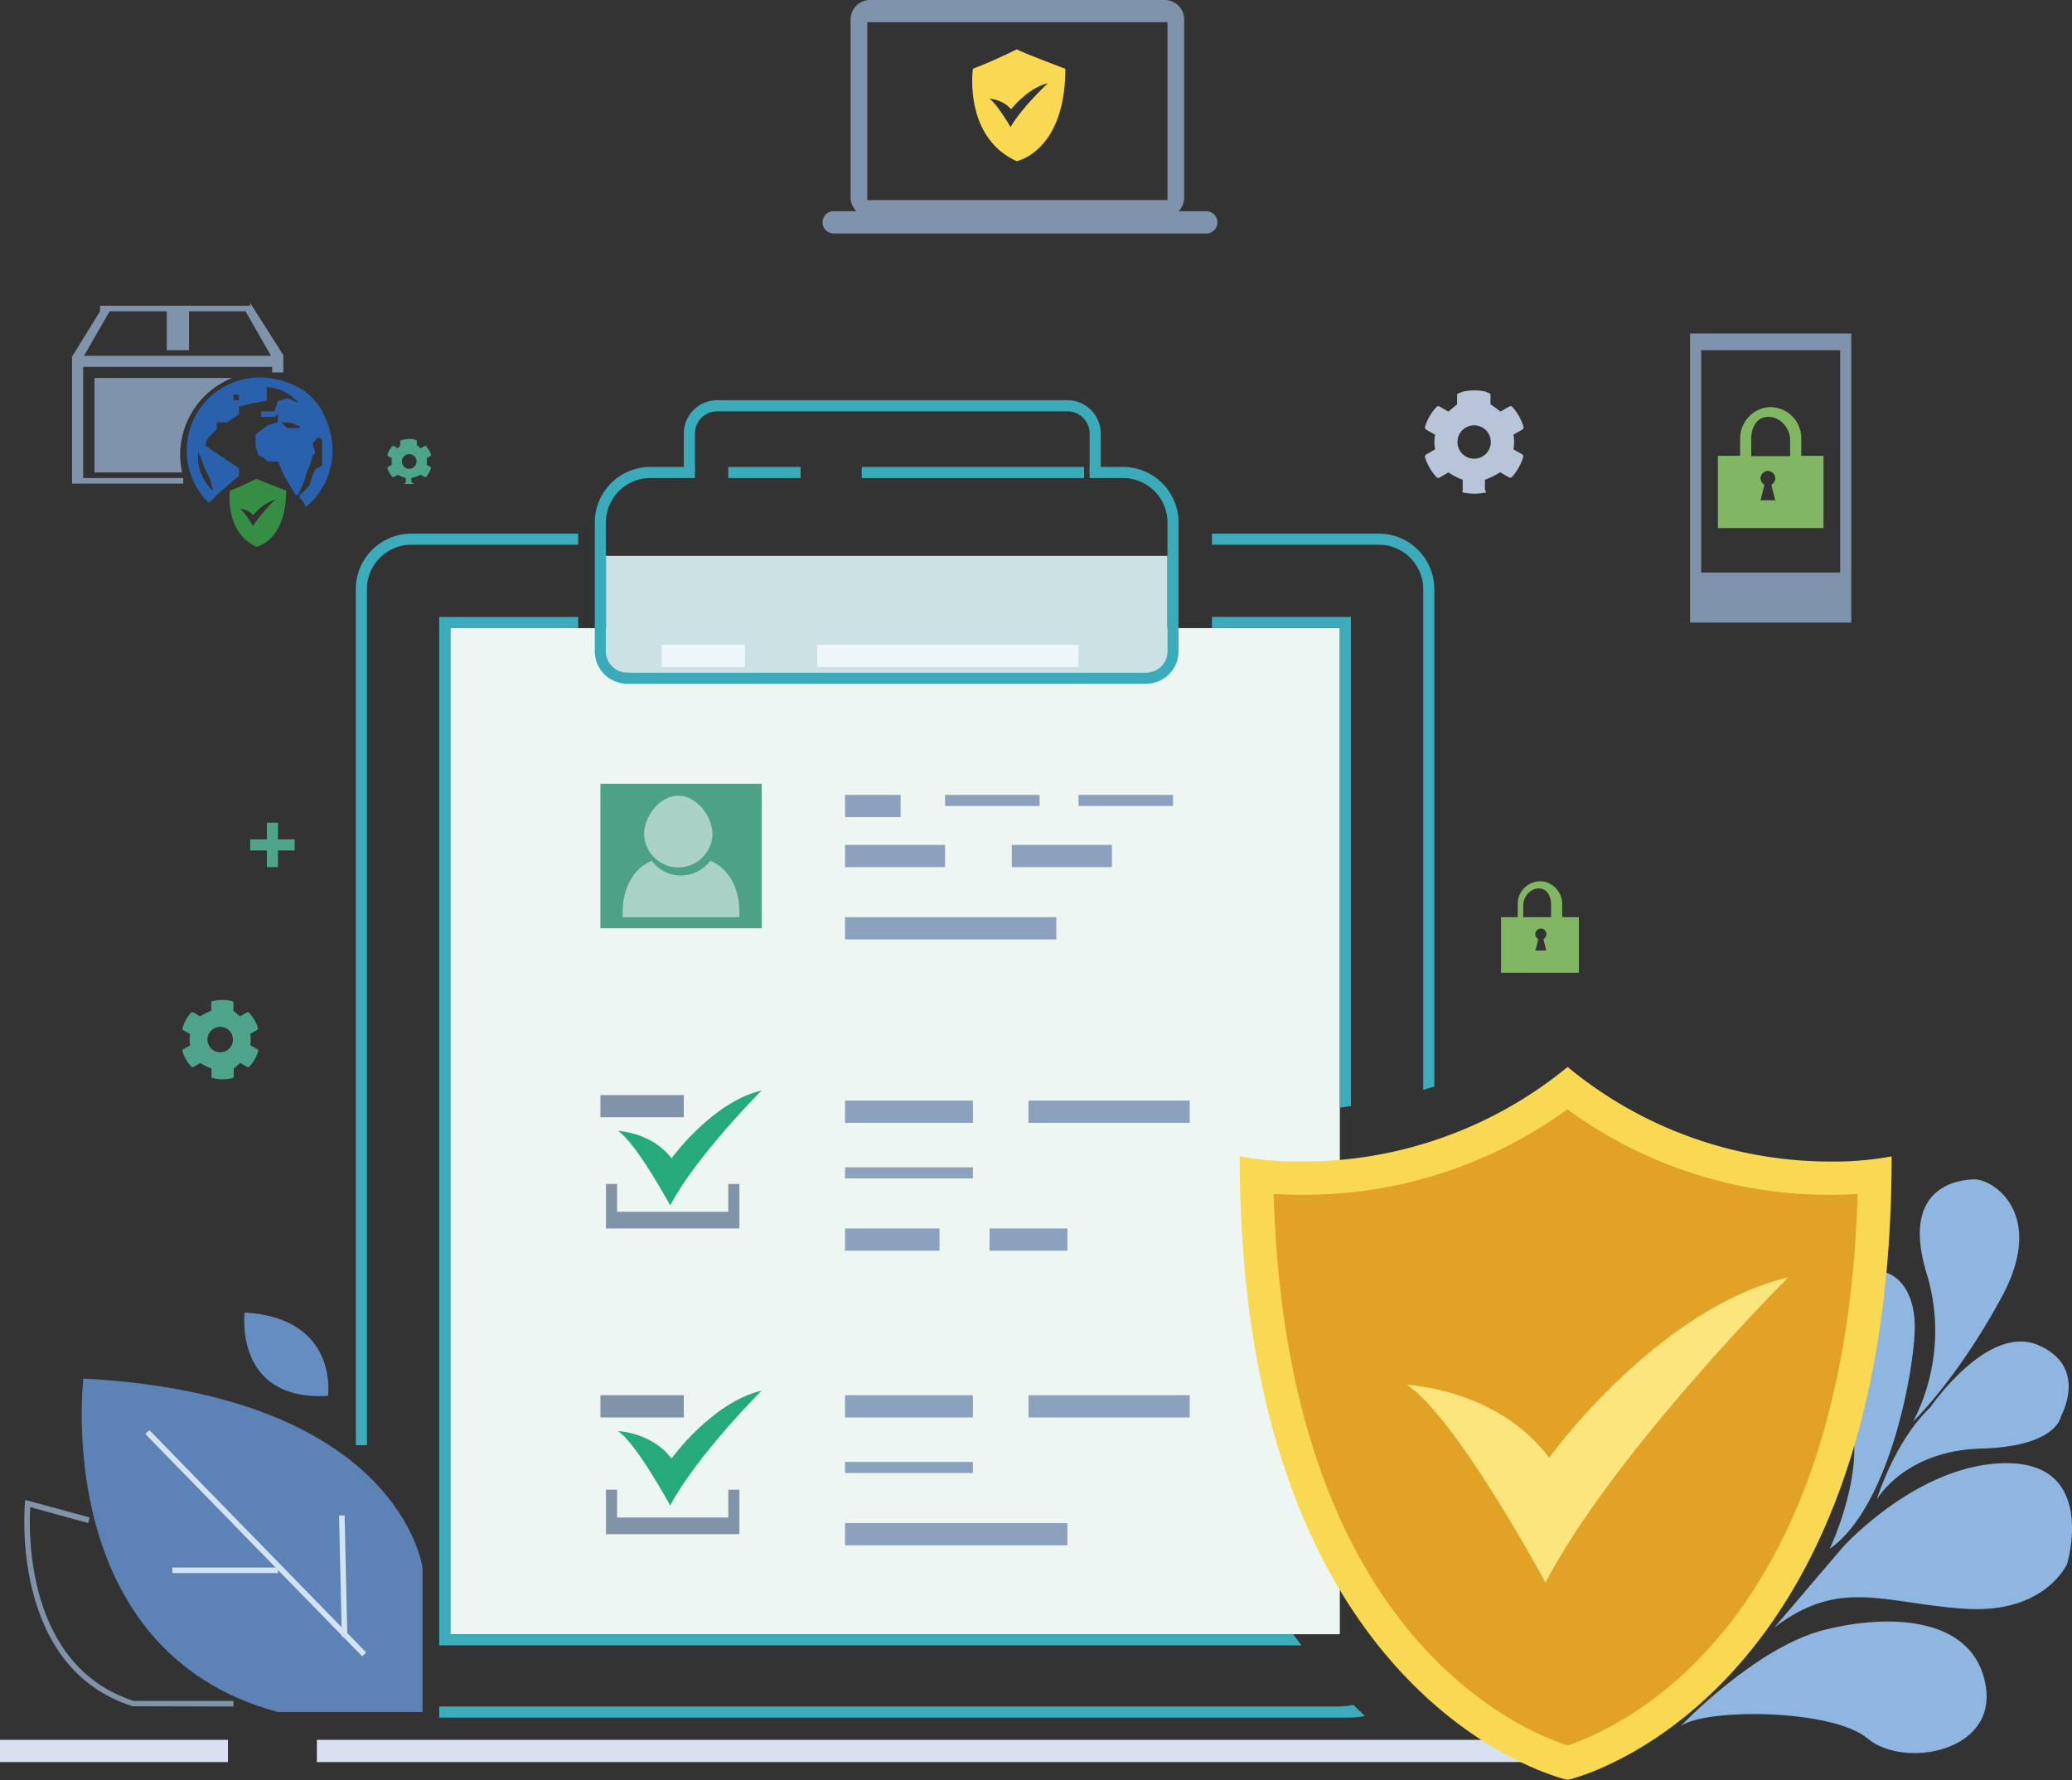 <svg id="Layer_1" data-name="Layer 1" xmlns="http://www.w3.org/2000/svg" viewBox="0 0 372.7 320.24"><rect x="0" y="0" width="372.7" height="320.24" fill="#333333" stroke="none"/><defs><style>.cls-1{fill:#edf6f2;}.cls-2{fill:#cce1e4;}.cls-3{fill:#8ca1be;}.cls-4{fill:#3cabbb;}.cls-5{fill:#4ea48a;}.cls-6{fill:#b8c4d7;}.cls-7{fill:#edf7f8;}.cls-8{fill:#39abbb;}.cls-9{fill:#5d83b6;}.cls-10{fill:#d2e3f1;}.cls-11{fill:#8093a9;}.cls-12{fill:#658dc1;}.cls-13{fill:#d9e0f1;}.cls-14{fill:#26aa7c;}.cls-15{fill:#4ca186;}.cls-16{fill:#8fb6e0;}.cls-17{fill:#e1a225;}.cls-18{fill:#f9d951;}.cls-19{fill:#fce57c;}.cls-20{fill:#aad1c6;}.cls-21{fill:#81b662;}.cls-22{fill:#7f93ac;}.cls-23{fill:#fbbb1f;}.cls-24{fill:#2a61ac;}.cls-25{fill:#358e43;}</style></defs><rect class="cls-1" x="81" y="113" width="160" height="181"/><path class="cls-2" d="M109,100H210a0,0,0,0,1,0,0v17.21a3.79,3.79,0,0,1-3.79,3.79H112.79a3.79,3.79,0,0,1-3.79-3.79V100A0,0,0,0,1,109,100Z"/><rect class="cls-3" x="152" y="143" width="10" height="4"/><rect class="cls-3" x="170" y="143" width="17" height="2"/><rect class="cls-3" x="194" y="143" width="17" height="2"/><rect class="cls-3" x="152" y="152" width="18" height="4"/><rect class="cls-3" x="182" y="152" width="18" height="4"/><rect class="cls-3" x="152" y="165" width="38" height="4"/><rect class="cls-3" x="152" y="198" width="23" height="4"/><rect class="cls-3" x="152" y="221" width="17" height="4"/><rect class="cls-3" x="178" y="221" width="14" height="4"/><rect class="cls-3" x="152" y="210" width="23" height="2"/><rect class="cls-3" x="185" y="198" width="29" height="4"/><rect class="cls-3" x="152" y="251" width="23" height="4"/><rect class="cls-3" x="152" y="274" width="40" height="4"/><rect class="cls-3" x="152" y="263" width="23" height="2"/><rect class="cls-3" x="185" y="251" width="29" height="4"/><path class="cls-4" d="M427.17,320.05h-30a10,10,0,0,0-10,10v154h2v-154a8,8,0,0,1,8-8h30Z" transform="translate(-323.17 -224.05)"/><path class="cls-4" d="M566.63,530.76a15.24,15.24,0,0,1-3,.29H402.17v2h163.5a15.47,15.47,0,0,0,3-.29C568,532.1,567.29,531.43,566.63,530.76Z" transform="translate(-323.17 -224.05)"/><path class="cls-4" d="M579.17,330.05v90.07c.69-.2,1.35-.4,2-.61V330.05a10,10,0,0,0-10-10h-30v2h30A8,8,0,0,1,579.17,330.05Z" transform="translate(-323.17 -224.05)"/><path class="cls-5" d="M400.6,308.06l-.7-.41a3.23,3.23,0,0,0,0-1.16l.7-.41a.19.19,0,0,0,.09-.23,4,4,0,0,0-.9-1.56.2.2,0,0,0-.25,0l-.7.41-.67-.58v-.81s-.4-.18-.49-.2a4.25,4.25,0,0,0-1.81,0l-.7.2v.81a2,2,0,0,1-.46.58l-.7-.41a.2.2,0,0,0-.24,0,4.14,4.14,0,0,0-.91,1.56.21.21,0,0,0,.09.24l.71.4a3.23,3.23,0,0,0,0,1.16l-.71.41a.21.21,0,0,0-.09.23,4.26,4.26,0,0,0,.91,1.57.2.2,0,0,0,.24,0l.71-.4a6.36,6.36,0,0,0,1.45.58v.81s-.39.17-.29.19a4.05,4.05,0,0,0,1.8,0c.09,0-.51-.19-.51-.19v-.81a7.41,7.41,0,0,0,1.67-.58l.71.4a.2.2,0,0,0,.24,0,4.11,4.11,0,0,0,.9-1.57A.19.19,0,0,0,400.6,308.06Zm-3.82.33a1.32,1.32,0,1,1,1.32-1.32A1.33,1.33,0,0,1,396.78,308.39Z" transform="translate(-323.17 -224.05)"/><path class="cls-5" d="M369.4,412.78l-1.22-.71a5.6,5.6,0,0,0,0-2l1.22-.71a.36.36,0,0,0,.16-.4,7.15,7.15,0,0,0-1.57-2.71.33.33,0,0,0-.42-.06l-1.22.7-1.18-1v-1.41a.33.33,0,0,0-.26-.33,7.71,7.71,0,0,0-3.48,0,.33.33,0,0,0-.26.33v1.41a10.47,10.47,0,0,0-2,1l-1.21-.7a.35.35,0,0,0-.43.06A7.13,7.13,0,0,0,356,409a.33.33,0,0,0,.15.4l1.22.71a5.66,5.66,0,0,0,0,2l-1.22.7a.34.34,0,0,0-.15.4,7.13,7.13,0,0,0,1.56,2.71.35.35,0,0,0,.43.07l1.22-.71a9.81,9.81,0,0,0,2,1v1.4a.35.35,0,0,0,.27.34,8,8,0,0,0,3.47,0,.34.34,0,0,0,.26-.34v-1.4l1.18-1,1.22.71a.35.35,0,0,0,.43-.07,7.19,7.19,0,0,0,1.56-2.71A.36.36,0,0,0,369.4,412.78Zm-6.62.58a2.29,2.29,0,1,1,2.29-2.29A2.29,2.29,0,0,1,362.78,413.36Z" transform="translate(-323.17 -224.05)"/><path class="cls-6" d="M597,305.81l-1.6-.93a7.27,7.27,0,0,0,0-2.63l1.6-.92a.45.45,0,0,0,.2-.52,9.22,9.22,0,0,0-2-3.55.44.44,0,0,0-.55-.08l-1.6.92c-.67-.58-1.78-1.32-1.78-1.32v-1.84a5,5,0,0,0-.85-.43,9.25,9.25,0,0,0-4.09,0,10.23,10.23,0,0,0-1.06.43v1.85s-.9.74-1.57,1.31l-1.59-.92a.45.45,0,0,0-.56.09,9.36,9.36,0,0,0-2.05,3.54.47.47,0,0,0,.21.53l1.6.92a6.85,6.85,0,0,0,0,2.63l-1.6.92a.45.45,0,0,0-.21.52,9.48,9.48,0,0,0,2.05,3.55.47.47,0,0,0,.56.09l1.59-.93a12.64,12.64,0,0,0,2.57,1.32v1.84s-.14.4.06.44a9.45,9.45,0,0,0,4.1,0c.2,0-.16-.44-.16-.44v-1.84A13.05,13.05,0,0,0,593,309l1.59.93a.46.46,0,0,0,.56-.09,9.4,9.4,0,0,0,2-3.55A.47.47,0,0,0,597,305.81Zm-8.67.76a3,3,0,1,1,3-3A3,3,0,0,1,588.28,306.57Z" transform="translate(-323.17 -224.05)"/><polygon class="cls-5" points="289 286 286 286 286 283 284 283 284 286 281 286 281 288 284 288 284 291 286 291 286 288 289 288 289 286"/><polygon class="cls-5" points="53 151 50 151 50 148 48 148 48 151 45 151 45 153 48 153 48 156 50 156 50 153 53 153 53 151"/><rect class="cls-7" x="119" y="116" width="15" height="4"/><rect class="cls-7" x="147" y="116" width="47" height="4"/><rect class="cls-8" x="131" y="84" width="13" height="2"/><rect class="cls-8" x="155" y="84" width="40" height="2"/><path class="cls-9" d="M399.17,532.05v-26s-4-31-61-34c0,0-6,49,35,60Z" transform="translate(-323.17 -224.05)"/><polygon class="cls-10" points="65.14 297.97 26.14 257.97 26.86 257.27 65.86 297.27 65.14 297.97"/><rect class="cls-10" x="384.42" y="496.67" width="1" height="21.84" transform="translate(-334.69 -215.11) rotate(-1.31)"/><rect class="cls-10" x="31" y="282" width="19" height="1"/><path class="cls-11" d="M365.17,531.05,347,531c-22.13-7-19.37-36.23-19.34-36.53l.06-.58,11.56,3.15-.26,1-10.41-2.85c-.26,4.13-.94,28.58,18.62,34.86h17.92Z" transform="translate(-323.17 -224.05)"/><path class="cls-12" d="M382.17,475.17s2-14-15-15C367.17,460.17,365.17,476.17,382.17,475.17Z" transform="translate(-323.17 -224.05)"/><path class="cls-8" d="M515.17,296.05h-63a6,6,0,0,0-6,6v7h2v-7a4,4,0,0,1,4-4h63a4,4,0,0,1,4,4v7h2v-7A6,6,0,0,0,515.17,296.05Z" transform="translate(-323.17 -224.05)"/><path class="cls-8" d="M525.17,308.05h-6v2h6a8,8,0,0,1,8,8v23.17a3.82,3.82,0,0,1-3.83,3.83H436a3.83,3.83,0,0,1-3.84-3.83V318.05a8,8,0,0,1,8-8h8v-2h-8a10,10,0,0,0-10,10v23.17a5.83,5.83,0,0,0,5.84,5.83h93.33a5.83,5.83,0,0,0,5.83-5.83V318.05A10,10,0,0,0,525.17,308.05Z" transform="translate(-323.17 -224.05)"/><rect class="cls-13" y="313" width="41" height="4"/><rect class="cls-13" x="57" y="313" width="226" height="4"/><rect class="cls-11" x="108" y="251" width="15" height="4"/><polygon class="cls-11" points="131 268 131 273 111 273 111 268 109 268 109 273 109 275 109 276 133 276 133 275 133 273 133 268 131 268"/><path class="cls-14" d="M434.32,481.5s6.11.24,9.64,4.94c0,0,7.28-10.11,16.21-12.22,0,0-11.75,11.75-16.45,20.68C443.72,494.9,437.61,483.62,434.32,481.5Z" transform="translate(-323.17 -224.05)"/><rect class="cls-11" x="108" y="197" width="15" height="4"/><polygon class="cls-11" points="131 213 131 218 111 218 111 213 109 213 109 218 109 220 109 221 133 221 133 220 133 218 133 213 131 213"/><path class="cls-14" d="M434.32,427.5s6.11.24,9.64,4.94c0,0,7.28-10.11,16.21-12.22,0,0-11.75,11.75-16.45,20.68C443.72,440.9,437.61,429.62,434.32,427.5Z" transform="translate(-323.17 -224.05)"/><rect class="cls-15" x="108" y="141" width="29" height="26"/><path class="cls-4" d="M564.17,423.32l2-.29v-88h-25v2h23Z" transform="translate(-323.17 -224.05)"/><path class="cls-4" d="M555.77,518.05H404.17v-181h23v-2h-25v185H557.28C556.76,519.37,556.25,518.71,555.77,518.05Z" transform="translate(-323.17 -224.05)"/><path class="cls-16" d="M625.49,534.57s13.47-14.21,25.85-17.31,26.94-2.11,29,10-14.83,14.94-21.21,9.57S629.91,531.34,625.49,534.57Z" transform="translate(-323.17 -224.05)"/><path class="cls-16" d="M654.74,502.28s13.79-15.25,29.72-15S695,505.36,695,505.36s-3.91,9.1-18.47,8.11-22.31-5.63-34.18,3.34Z" transform="translate(-323.17 -224.05)"/><path class="cls-16" d="M670.34,477.28s10.33-15.16,19.44-11.25,4.14,12.7,4.14,12.7-.54,5.55-14.38,5.92-18.79,9.16-18.79,9.16S663.93,483.34,670.34,477.28Z" transform="translate(-323.17 -224.05)"/><path class="cls-16" d="M667.56,463.86c.33-6.59-2.43-11.05-7.13-11.28A210.74,210.74,0,0,1,656,479.47c2.82,9.49-3.71,23.22-3.71,23.22C662.52,495.5,667.11,472.87,667.56,463.86Z" transform="translate(-323.17 -224.05)"/><path class="cls-16" d="M667.3,479.79a35.47,35.47,0,0,0,2.4-26.72c-4.56-15.11,5.08-16.75,8.54-16.85s13,6.23,5.07,21S667.3,479.79,667.3,479.79Z" transform="translate(-323.17 -224.05)"/><path class="cls-17" d="M605.13,541.19c-3-.85-15.34-5-27.58-18.15-12.64-13.56-27.65-39.67-28.35-87.44a72.06,72.06,0,0,0,8.12.44,77.58,77.58,0,0,0,47.82-16.15A76.7,76.7,0,0,0,652.48,436a71.3,71.3,0,0,0,7.9-.43c-.69,47.76-15.52,73.87-28,87.44C620.29,536.16,608.06,540.34,605.13,541.19Z" transform="translate(-323.17 -224.05)"/><path class="cls-18" d="M605.13,423.64A79.69,79.69,0,0,0,652.48,439c1.77,0,3.39-.06,4.83-.15-.54,18.88-3.37,35.65-8.43,50-4.47,12.6-10.67,23.32-18.43,31.85-10.75,11.81-21.65,16.15-25.32,17.35-3.74-1.21-14.78-5.55-25.67-17.37-7.86-8.52-14.14-19.23-18.65-31.84-5.13-14.3-8-31.08-8.54-50,1.5.1,3.19.16,5.05.16a80.55,80.55,0,0,0,47.81-15.4m0-7.59a74.92,74.92,0,0,1-47.82,17,58.24,58.24,0,0,1-11.15-.93c0,99.2,59,112.18,59,112.18s58.27-13,58.27-112.18a55.94,55.94,0,0,1-10.93.93,74.13,74.13,0,0,1-47.34-17Z" transform="translate(-323.17 -224.05)"/><path class="cls-19" d="M576.24,473.19s16.22.62,25.58,13.1c0,0,19.34-26.83,43-32.44,0,0-31.2,31.2-43.67,54.91C601.2,508.76,585,478.81,576.24,473.19Z" transform="translate(-323.17 -224.05)"/><path class="cls-20" d="M451.32,374.2a6.15,6.15,0,0,1-12.29,0c0-3.43,2.91-7,6.14-7S451.32,370.77,451.32,374.2Z" transform="translate(-323.17 -224.05)"/><path class="cls-20" d="M456.17,389.05v-1c0-3.72-1.6-7.69-5.25-9.13a6.56,6.56,0,0,1-10.5,0c-3.64,1.44-5.25,5.41-5.25,9.13v1Z" transform="translate(-323.17 -224.05)"/><path class="cls-21" d="M604.17,389.05v-2.24a4.17,4.17,0,0,0-3.19-4.15,4.07,4.07,0,0,0-4.81,4.13v2.26h-3v10h14v-10Zm-2.87,6h-1.94l.51-2.06a1,1,0,1,1,.92,0Zm.87-6h-5v-2.18a3.16,3.16,0,0,1,2.11-2.9c1.86-.49,2.89,1,2.89,2.82Z" transform="translate(-323.17 -224.05)"/><path class="cls-22" d="M540.17,262.05h-5a3.47,3.47,0,0,0,1-2.5v-32a3.5,3.5,0,0,0-3.5-3.5h-53a3.5,3.5,0,0,0-3.5,3.5v32a3.48,3.48,0,0,0,1.06,2.5h-4a2,2,0,0,0-2,1.35,2,2,0,0,0,1.89,2.65h66.92a2,2,0,0,0,2-1.34A2,2,0,0,0,540.17,262.05Zm-61-34h54v32h-54Z" transform="translate(-323.17 -224.05)"/><path class="cls-23" d="M507.61,248.39a24.29,24.29,0,0,1,2.88-3.81,10.11,10.11,0,0,1-3.35,4.65Zm-2.89-8.68a9.43,9.43,0,0,0-3.44-.89H501v-.28c1.77-.73,3.79-1.69,5.07-2.3.64.27,1.4.58,2.19.89A16.84,16.84,0,0,0,504.72,239.71Z" transform="translate(-323.17 -224.05)"/><path class="cls-18" d="M506.05,232.92a85.78,85.78,0,0,1-7.88,3.5s-1.75,12.25,7.88,16.63c0,0,8.75-1.75,8.75-16.63,0,0-7-2.62-8.75-3.5Zm-1,10.78s3-3.85,6.58-4.65c0,0-4.77,4.47-6.68,7.87,0,0-2.48-4.29-3.82-5.1a5.78,5.78,0,0,1,3.92,1.88Z" transform="translate(-323.17 -224.05)"/><path class="cls-22" d="M627.17,284.05v52h29v-52Zm2,3h25v40h-25Z" transform="translate(-323.17 -224.05)"/><path class="cls-21" d="M632.17,306.05v13h19v-13h-4V303a5.57,5.57,0,0,0-6.16-5.67,5.68,5.68,0,0,0-4.84,5.72v3Zm8.38,5.21a1.34,1.34,0,0,1-.7-1.16,1.32,1.32,0,1,1,1.94,1.16l.7,2.79h-2.64ZM638.17,303c0-2.53,1.45-4.5,4.07-3.82a4.31,4.31,0,0,1,2.93,4v2.93h-7Z" transform="translate(-323.17 -224.05)"/><path class="cls-22" d="M374.17,288l-6-9.46v.51h-27v1l-4.95,8,0,0h-.09v23h20v-1h-18v-20h34v1h2v-3h-.05Zm-35.61.05h-.27l4.59-8h10.29v7h4v-7h10.16l4.58,8H338.56Z" transform="translate(-323.17 -224.05)"/><path class="cls-22" d="M340.17,309.05h15.76a14.48,14.48,0,0,1-.35-3.18,14.89,14.89,0,0,1,9.35-13.82H340.17Z" transform="translate(-323.17 -224.05)"/><path class="cls-24" d="M376.81,293.72c-10-5.24-20.06,1.89-20.06,11.37a13.09,13.09,0,0,0,4,9.44l1.66-1.66,3.75-3.22v-1.39l-6-4a2.47,2.47,0,0,1,.5-1.5l1.5-1.5v-1.21H364l2.16-1.47v-2.53h-1v-1h1v2.13l2.23-.53,2.77-.53V293.7a7.89,7.89,0,0,1,5.68,2.82l-2-.84-1.7.56-.57,1.81h-2.43v1h2.43l.57-.54v1.54h2.26l1.74.72v.28h-2.3l-1.13-1h-.8l-1.61.54-2.16,1.62v2.15l.54,1.62,1.08.53.54.54h1.92l.52,1.37.52,1.16,2.06,3.47h.52l1-2.32.52-1.73.51-1.16.52-1.73.52-.58-.52-1.73.52-.58.51-.58.69.58v4.62l-1.2.58-.52,1.16-.52,1.73-.51.58-.52.58-.73.58v.63l.54.53.52,1.05c4.52-3.71,6.52-10.36,3.06-17A10.54,10.54,0,0,0,376.81,293.72Zm-16.4,15.42.54,1.06.53,2.13a8.2,8.2,0,0,1-2.66-6.92l.53,1.06.53,1.6Z" transform="translate(-323.17 -224.05)"/><path class="cls-25" d="M369.32,310.18s-3.2,1.6-4.79,2.13c0,0-1.07,7.45,4.79,10.11,0,0,5.32-1.06,5.32-10.11C374.64,312.31,370.38,310.71,369.32,310.18Zm-.65,8.52s-1.51-2.62-2.32-3.11a3.52,3.52,0,0,1,2.38,1.15,8.44,8.44,0,0,1,4-2.84A27.38,27.38,0,0,0,368.67,318.7Z" transform="translate(-323.17 -224.05)"/></svg>